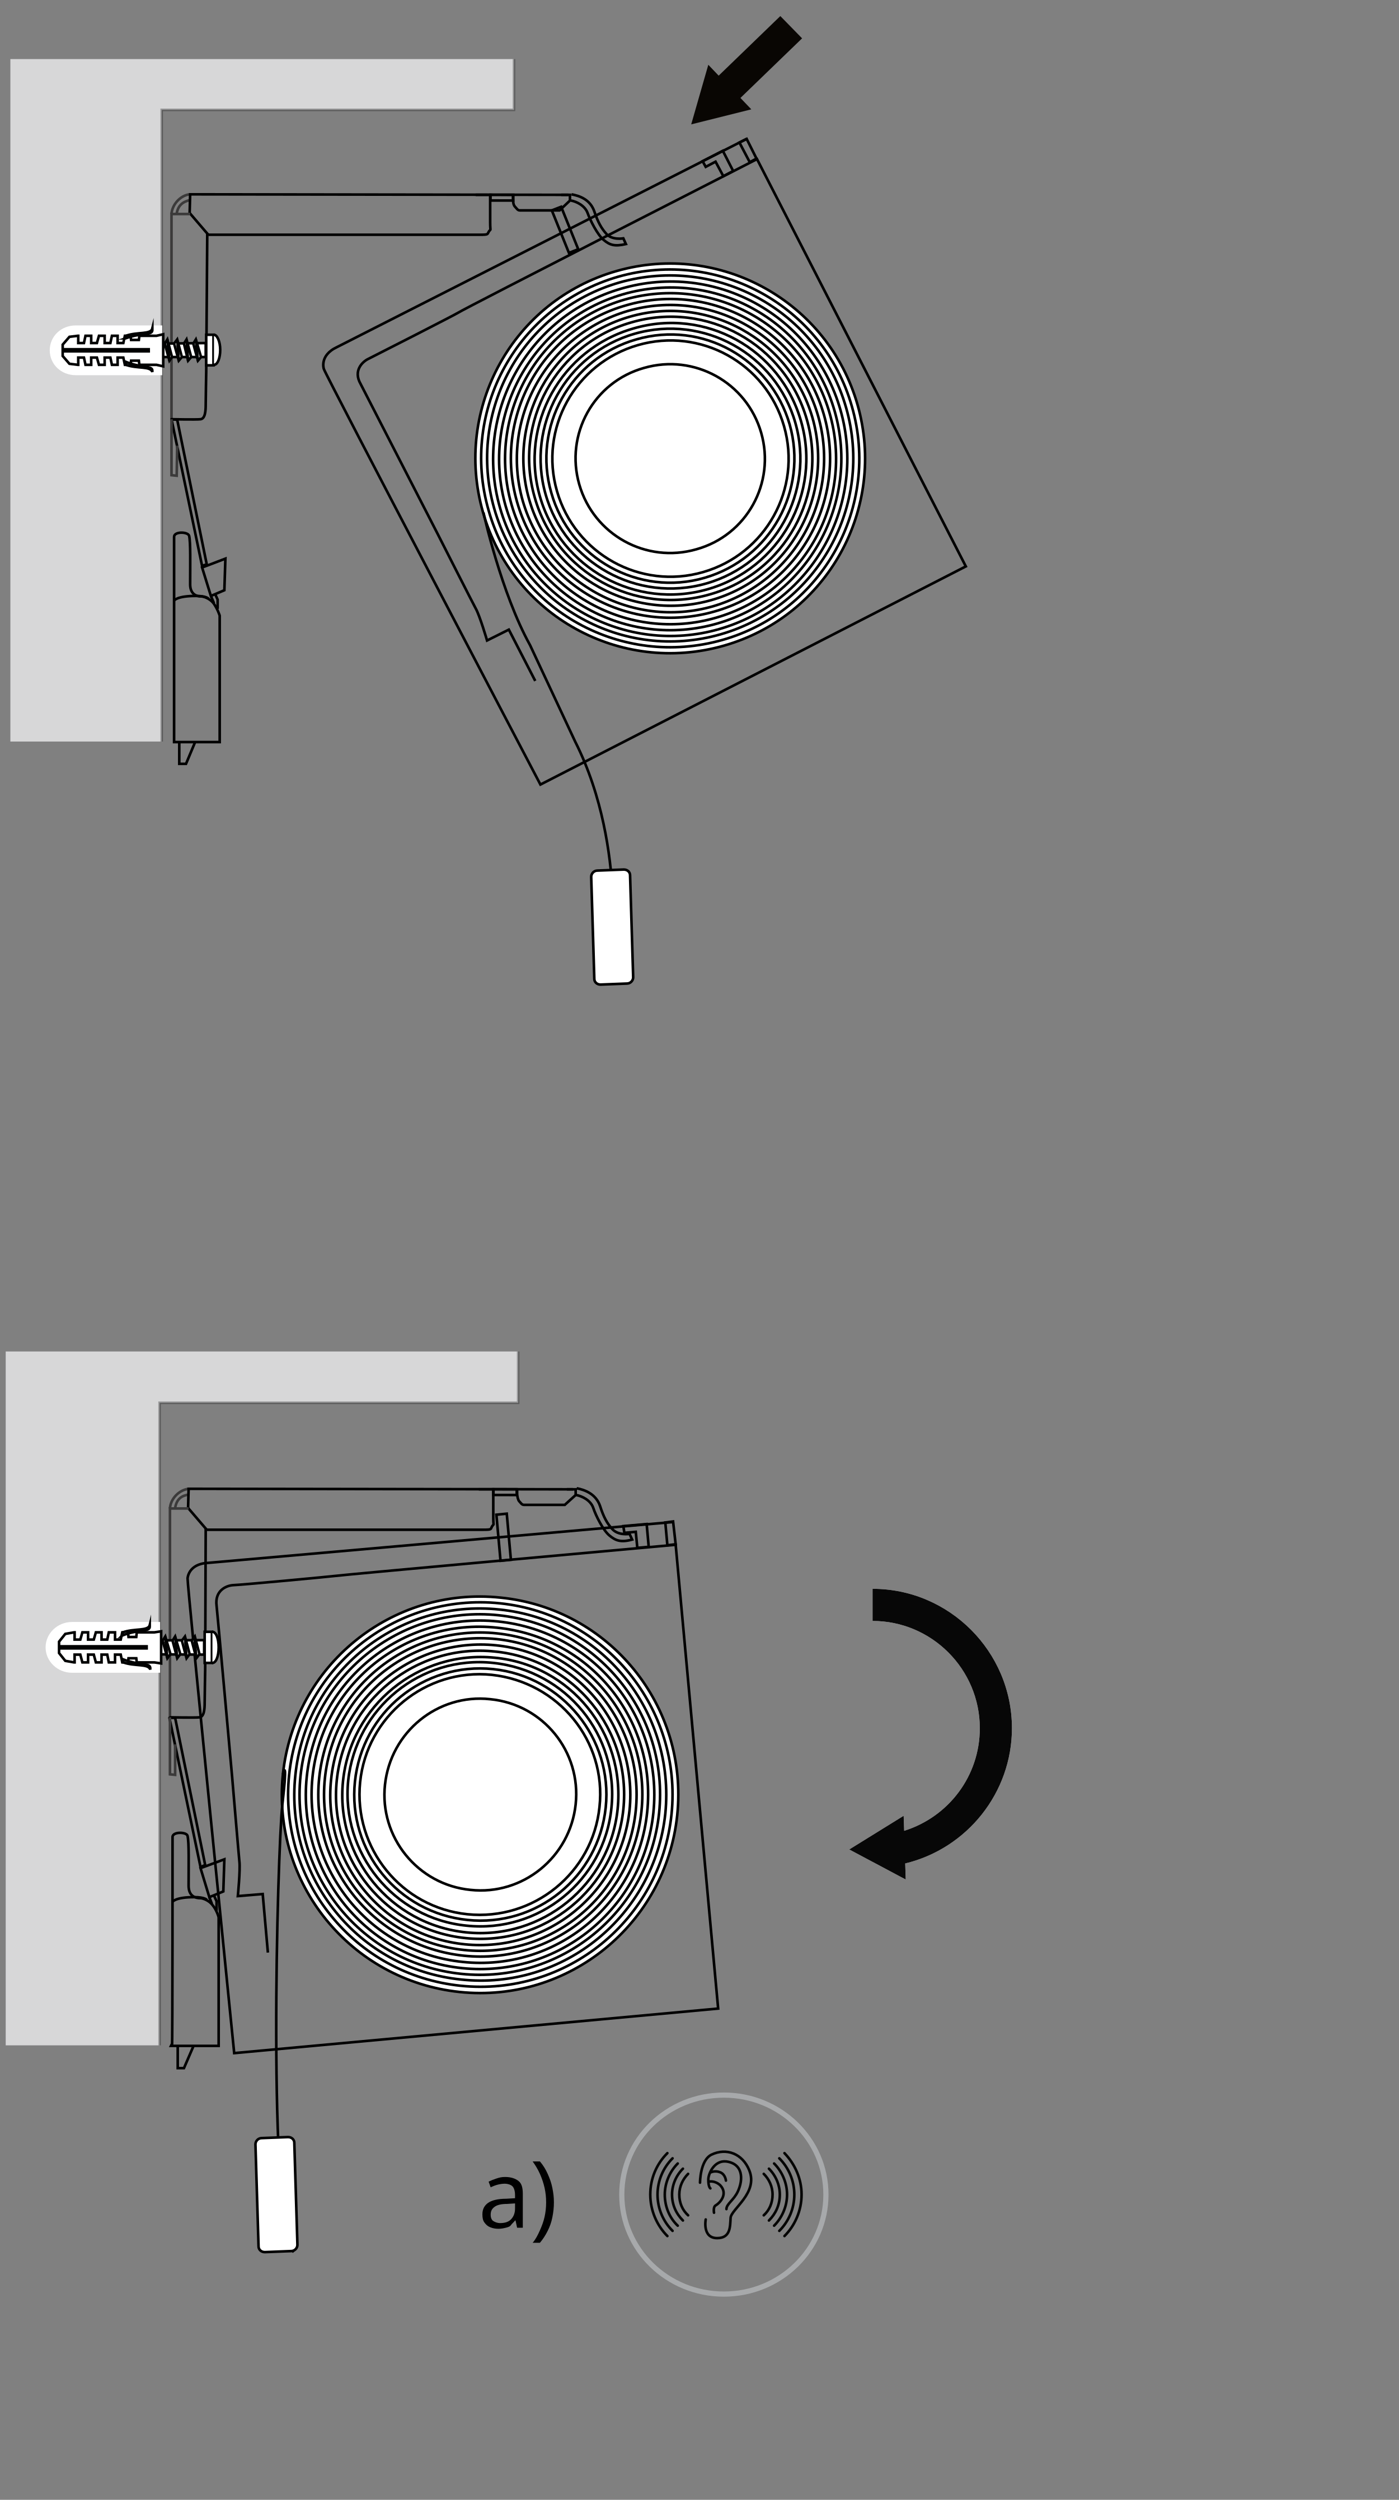 <?xml version="1.0" encoding="utf-8"?>
<!-- Generator: Adobe Illustrator 27.7.0, SVG Export Plug-In . SVG Version: 6.00 Build 0)  -->
<svg version="1.1" id="Ebene_1" xmlns="http://www.w3.org/2000/svg" xmlns:xlink="http://www.w3.org/1999/xlink" x="0px" y="0px"
	 width="270px" height="482.4px" viewBox="0 0 270 482.4" style="enable-background:new 0 0 270 482.4;" xml:space="preserve">
<rect x="0" y="0" width="270" height="482.4" fill="#808080" stroke="none"/>
<style type="text/css">
	.st0{fill:none;stroke:#181717;stroke-width:0.5;stroke-linecap:round;stroke-linejoin:round;stroke-miterlimit:10;}
	.st1{fill:none;stroke:#181717;stroke-width:0.5;stroke-linecap:round;stroke-linejoin:round;}
	.st2{fill:#090603;}
	.st3{fill:#FFFFFF;}
	.st4{fill:#070707;}
	.st5{opacity:0.8;}
	.st6{fill:#ECECED;}
	.st7{opacity:0.3;}
	.st8{fill:none;stroke:#060707;stroke-width:0.5;stroke-miterlimit:10;}
	.st9{fill:none;stroke:#3B3A3A;stroke-width:0.5;stroke-miterlimit:10;}
	.st10{fill:none;stroke:#000000;stroke-width:0.5;stroke-miterlimit:10;}
	.st11{fill:none;stroke:#000000;stroke-width:0.5;stroke-linecap:round;stroke-linejoin:round;stroke-miterlimit:10;}
	.st12{fill:none;stroke:#010202;stroke-width:0.5;}
	.st13{fill:none;}
	.st14{fill:none;stroke:#010202;stroke-width:0.5;stroke-linecap:round;stroke-linejoin:round;}
	.st15{fill:none;stroke:#010202;stroke-width:0.5;stroke-miterlimit:10;}
	.st16{fill:#FFFFFF;stroke:#000000;stroke-width:0.5;stroke-miterlimit:10;}
	.st17{fill:none;stroke:#050504;stroke-width:0.5;stroke-linecap:round;stroke-linejoin:round;stroke-miterlimit:10;}
	.st18{fill:none;stroke:#A7A9AB;}
</style>
<path class="st0" d="M620.5,44.7"/>
<g>
	<g>
		<path class="st1" d="M1079.4-83.1c1.3-0.3,2.5-0.5,2.7,0.1c0.1,0.7,0.1,0.7-1.3,0.9s-1.9,0.4-1.9,0.4"/>
		<path class="st1" d="M1095.4-72.1"/>
		<path class="st1" d="M1098.8-69.4"/>
		<path class="st1" d="M1170.7-17.8"/>
		<path class="st1" d="M1173.3,5.3"/>
		<path class="st1" d="M1111.7-59.9"/>
		<path class="st1" d="M1114.5-58.1"/>
		<path class="st1" d="M1114.4-54.7"/>
		<path class="st1" d="M1136.3-41.4"/>
		<path class="st1" d="M1139.3-38.6"/>
		<path class="st1" d="M1157-26.1"/>
		<path class="st1" d="M1159.8-23.2"/>
	</g>
</g>
<path class="st1" d="M988,198.3c1.3-0.3,2.5-0.5,2.7,0.1c0.1,0.7,0.1,0.7-1.3,0.9s-2,0.4-2,0.4"/>
<path class="st1" d="M1004,209.3"/>
<path class="st1" d="M1007.4,212"/>
<path class="st1" d="M1079.3,263.6"/>
<path class="st1" d="M1082.5,285.6"/>
<path class="st1" d="M1020.3,221.5"/>
<path class="st1" d="M1023.1,223.3"/>
<path class="st1" d="M1023,226.7"/>
<path class="st1" d="M1045,240"/>
<path class="st1" d="M1047.9,242.8"/>
<path class="st1" d="M1061.9,252.6"/>
<path class="st1" d="M1064.7,255.5"/>
<g>
	<polygon class="st2" points="150.6,3.1 138.7,14.6 136.7,12.5 133.4,24 145,21.1 142.9,18.9 154.8,7.4 	"/>
</g>
<g>
	<g>
		<path class="st3" d="M189.1,333.5c0-11.4-9.3-20.7-20.7-20.7v-6.2c14.8,0,26.9,12.1,26.9,26.9c0,12.4-8.6,23.2-20.6,26.1l0.1,3.1
			l-10.9-5.8l10.5-6.5l0.1,2.9C183.1,350.6,189.1,342.7,189.1,333.5"/>
	</g>
	<g>
		<path class="st4" d="M168.4,312.8v-6.2c14.8,0,26.9,12.1,26.9,26.9c0,12.4-8.6,23.2-20.6,26.1l0.1,3.1l-10.9-5.8l10.5-6.5l0.1,2.9
			c8.6-2.7,14.6-10.6,14.6-19.8C189.1,322.1,179.8,312.8,168.4,312.8z"/>
	</g>
</g>
<g>
	<g>
		<g class="st5">
			<g>
				<polygon class="st6" points="2,11.4 2,11.6 2,11.6 2,143.1 31.2,143.1 31.2,21.2 99.2,21.2 99.2,11.4 				"/>
			</g>
		</g>
		<g class="st7">
			<g>
				<polyline class="st8" points="31.2,143.1 31.2,21.2 99.2,21.2 99.2,11.4 				"/>
			</g>
		</g>
		<path class="st9" d="M34.1,41.2c0.3-1.7,1.3-2.3,2.6-2.6"/>
	</g>
	<polygon class="st10" points="40.1,109.1 43.5,107.8 43.3,113.9 40.7,115 39,109.5 	"/>
	<line class="st10" x1="36.6" y1="41.1" x2="40.2" y2="45.3"/>
	<g>
		<path class="st9" d="M33.1,41.3c0.1-1.8,1.7-3.6,3.5-3.8"/>
	</g>
	<polyline class="st10" points="36.6,41.1 36.7,37.5 109.7,37.6 	"/>
	<polyline class="st9" points="36.7,41.3 33.1,41.3 33.1,80.9 	"/>
	<g>
		<path class="st10" d="M33.1,80.9c0,0,4.7,0.1,5.6,0s1-1.6,1-2.8c0-1,0.1-6.3,0.1-6.3L40,45.1"/>
	</g>
	<polygon class="st11" points="33.1,80.9 39,109.2 39.9,108.9 34.2,81 	"/>
	<polyline class="st9" points="33.1,80.9 33.1,91.7 34.1,91.8 34.2,86 	"/>
	<polyline class="st10" points="42,117.5 42,115.7 41.5,114.6 	"/>
	<line class="st10" x1="40.7" y1="115" x2="41.3" y2="116.4"/>
	<g>
		<path class="st10" d="M40.2,45.3h52.4c1.8,0,1.4-0.1,1.8-0.7c0.4-0.5,0.2,0.2,0.2-1.8v-5.2h-2.8"/>
		<path class="st10" d="M110.2,38.7c1.1,0.2,2.7,1,3.2,2.4s1.9,4.2,3.1,5.2s2.1,1.3,4.3,0.8l-0.5-1.1c0,0-2.2,0.4-3.3-0.9
			c-0.9-1-1.6-2.2-2.3-4.3c-0.8-2.3-2.8-3-4.4-3.3"/>
	</g>
	
		<rect x="96.3" y="36" transform="matrix(1.344328e-03 -1 1 1.344328e-03 58.532 134.944)" class="st10" width="1.1" height="4.4"/>
	<g>
		<path class="st10" d="M99,37.6v0.7c0,0.7,0.1,1.3,0.4,1.6s0.5,0.7,0.9,0.7h7.7l2-1.9v-1.1h-1.7"/>
	</g>
	<polygon class="st10" points="111.6,48.1 109.8,48.8 106.5,40.6 108.3,39.9 	"/>
	<g>
		<path class="st3" d="M165.5,78.1c5.7,20-5.8,40.8-25.8,46.5s-40.8-5.8-46.5-25.8S99,58,119,52.3S159.8,58.2,165.5,78.1"/>
		<path class="st10" d="M165.5,78.1c5.7,20-5.8,40.8-25.8,46.5s-40.8-5.8-46.5-25.8S99,58,119,52.3S159.8,58.2,165.5,78.1z"/>
		<path class="st3" d="M164.4,78.4c5.6,19.3-5.6,39.6-25,45.1s-39.6-5.6-45.1-25c-5.6-19.4,5.6-39.5,25-45.1
			C138.7,47.9,158.9,59.1,164.4,78.4"/>
		<path class="st10" d="M164.4,78.4c5.6,19.3-5.6,39.6-25,45.1s-39.6-5.6-45.1-25c-5.6-19.4,5.6-39.5,25-45.1
			C138.7,47.9,158.9,59.1,164.4,78.4z"/>
		<path class="st3" d="M163.3,78.7c5.4,18.8-5.5,38.3-24.2,43.7c-18.8,5.4-38.3-5.5-43.7-24.2c-5.4-18.8,5.4-38.3,24.2-43.7
			C138.4,49.2,158,60,163.3,78.7"/>
		<path class="st10" d="M163.3,78.7c5.4,18.8-5.5,38.3-24.2,43.7c-18.8,5.4-38.3-5.5-43.7-24.2c-5.4-18.8,5.4-38.3,24.2-43.7
			C138.4,49.2,158,60,163.3,78.7z"/>
		<path class="st3" d="M162.2,79.1c5.2,18.1-5.3,37.1-23.4,42.3s-37.1-5.3-42.3-23.4c-5.2-18.1,5.3-37.1,23.4-42.3
			C138.1,50.4,157,60.9,162.2,79.1"/>
		<path class="st10" d="M162.2,79.1c5.2,18.1-5.3,37.1-23.4,42.3s-37.1-5.3-42.3-23.4c-5.2-18.1,5.3-37.1,23.4-42.3
			C138.1,50.4,157,60.9,162.2,79.1z"/>
		<path class="st3" d="M161.1,79.4c5,17.5-5.1,35.8-22.6,40.9c-17.5,5.1-35.8-5.1-40.9-22.6c-5-17.5,5.1-35.8,22.6-40.9
			C137.8,51.7,156.1,61.8,161.1,79.4"/>
		<path class="st10" d="M161.1,79.4c5,17.5-5.1,35.8-22.6,40.9c-17.5,5.1-35.8-5.1-40.9-22.6c-5-17.5,5.1-35.8,22.6-40.9
			C137.8,51.7,156.1,61.8,161.1,79.4z"/>
		<path class="st3" d="M160.1,79.7c4.9,16.9-4.9,34.6-21.9,39.5c-16.9,4.9-34.6-4.9-39.5-21.9c-4.8-16.9,4.9-34.6,21.9-39.5
			C137.5,53,155.2,62.7,160.1,79.7"/>
		<path class="st10" d="M160.1,79.7c4.9,16.9-4.9,34.6-21.9,39.5c-16.9,4.9-34.6-4.9-39.5-21.9c-4.8-16.9,4.9-34.6,21.9-39.5
			C137.5,53,155.2,62.7,160.1,79.7z"/>
		<path class="st3" d="M159,80c4.7,16.3-4.8,33.4-21.1,38c-16.3,4.7-33.4-4.7-38.1-21.1c-4.7-16.3,4.8-33.4,21.1-38
			C137.2,54.2,154.3,63.7,159,80"/>
		<path class="st10" d="M159,80c4.7,16.3-4.8,33.4-21.1,38c-16.3,4.7-33.4-4.7-38.1-21.1c-4.7-16.3,4.8-33.4,21.1-38
			C137.2,54.2,154.3,63.7,159,80z"/>
		<path class="st3" d="M157.9,80.3c4.5,15.7-4.6,32.1-20.3,36.7c-15.7,4.5-32.1-4.6-36.7-20.3C96.4,81,105.5,64.6,121.2,60
			C136.9,55.5,153.4,64.6,157.9,80.3"/>
		<path class="st10" d="M157.9,80.3c4.5,15.7-4.6,32.1-20.3,36.7c-15.7,4.5-32.1-4.6-36.7-20.3C96.4,81,105.5,64.6,121.2,60
			C136.9,55.5,153.4,64.6,157.9,80.3z"/>
		<path class="st3" d="M156.8,80.6c4.3,15.1-4.4,30.9-19.5,35.2s-30.9-4.4-35.2-19.5c-4.3-15.1,4.4-30.9,19.5-35.2
			C136.6,56.8,152.4,65.5,156.8,80.6"/>
		<path class="st10" d="M156.8,80.6c4.3,15.1-4.4,30.9-19.5,35.2s-30.9-4.4-35.2-19.5c-4.3-15.1,4.4-30.9,19.5-35.2
			C136.6,56.8,152.4,65.5,156.8,80.6z"/>
		<path class="st3" d="M155.7,80.9c4.2,14.5-4.2,29.7-18.7,33.8c-14.5,4.2-29.7-4.2-33.8-18.7c-4.2-14.5,4.2-29.7,18.7-33.8
			C136.4,58,151.5,66.4,155.7,80.9"/>
		<path class="st10" d="M155.7,80.9c4.2,14.5-4.2,29.7-18.7,33.8c-14.5,4.2-29.7-4.2-33.8-18.7c-4.2-14.5,4.2-29.7,18.7-33.8
			C136.4,58,151.5,66.4,155.7,80.9z"/>
		<path class="st3" d="M154.6,81.3c4,13.9-4.1,28.4-18,32.4s-28.4-4-32.4-17.9s4.1-28.4,18-32.4C136.1,59.3,150.6,67.3,154.6,81.3"
			/>
		<path class="st10" d="M154.6,81.3c4,13.9-4.1,28.4-18,32.4s-28.4-4-32.4-17.9s4.1-28.4,18-32.4C136.1,59.3,150.6,67.3,154.6,81.3z
			"/>
		<path class="st3" d="M153.5,81.6c3.8,13.3-3.9,27.2-17.2,31c-13.3,3.8-27.2-3.9-31-17.2s3.9-27.2,17.2-31
			C135.8,60.6,149.7,68.3,153.5,81.6"/>
		<path class="st10" d="M153.5,81.6c3.8,13.3-3.9,27.2-17.2,31c-13.3,3.8-27.2-3.9-31-17.2s3.9-27.2,17.2-31
			C135.8,60.6,149.7,68.3,153.5,81.6z"/>
		<path class="st3" d="M152.4,81.9c3.6,12.7-3.7,25.9-16.4,29.6s-26-3.7-29.6-16.4c-3.7-12.7,3.7-26,16.4-29.6
			C135.5,61.8,148.7,69.2,152.4,81.9"/>
		<path class="st10" d="M152.4,81.9c3.6,12.7-3.7,25.9-16.4,29.6s-26-3.7-29.6-16.4c-3.7-12.7,3.7-26,16.4-29.6
			C135.5,61.8,148.7,69.2,152.4,81.9z"/>
		<path class="st3" d="M151.3,82.2c3.5,12.1-3.5,24.7-15.6,28.2s-24.7-3.5-28.2-15.6s3.5-24.7,15.6-28.2
			C135.2,63.1,147.8,70.1,151.3,82.2"/>
		<path class="st10" d="M151.3,82.2c3.5,12.1-3.5,24.7-15.6,28.2s-24.7-3.5-28.2-15.6s3.5-24.7,15.6-28.2
			C135.2,63.1,147.8,70.1,151.3,82.2z"/>
		<path class="st3" d="M146.9,83.5c2.8,9.7-2.8,19.8-12.5,22.5c-9.7,2.8-19.8-2.8-22.6-12.5c-2.8-9.7,2.8-19.8,12.5-22.5
			C134,68.2,144.1,73.8,146.9,83.5"/>
		<path class="st10" d="M146.9,83.5c2.8,9.7-2.8,19.8-12.5,22.5c-9.7,2.8-19.8-2.8-22.6-12.5c-2.8-9.7,2.8-19.8,12.5-22.5
			C134,68.2,144.1,73.8,146.9,83.5z"/>
		<polygon class="st10" points="141.5,33 139.6,34 138.1,31.2 136.2,32.2 135.6,31.1 139.5,29.1 		"/>
		<polygon class="st10" points="146,30.6 144.7,31.3 142.7,27.5 144.1,26.8 		"/>
		<path class="st10" d="M144.1,26.8L65,67c-3.4,1.6-2.5,4.2-2.5,4.2c0.2,0.9,41.8,80.2,41.8,80.2l82.1-42.1l-40.3-78.6
			c0,0-56.6,28.9-57.6,29.6c-0.6,0.4-15.5,8-17.5,9c-1,0.5-2.9,2.2-1.4,4.8c0.3,0.6,14.9,29,14.9,29s6.9,13.6,7.3,14.3
			c0.8,1.4,2.2,6.2,2.2,6.2l4.2-2.1l5.1,9.9"/>
		<rect x="39.8" y="64.6" class="st3" width="1.4" height="5.9"/>
		<rect x="39.8" y="64.6" class="st12" width="1.4" height="5.9"/>
		<path class="st3" d="M39.7,68.9v-2.7c-16.4,0.2-16.4,0.2-18.6,0.2c-2.4,0-3.1,1.3-3.1,1.3s0.8,1.2,3.1,1.2S39.7,68.9,39.7,68.9"/>
		<path class="st12" d="M39.7,68.9v-2.7c-16.4,0.2-16.4,0.2-18.6,0.2c-2.4,0-3.1,1.3-3.1,1.3s0.8,1.2,3.1,1.2S39.7,68.9,39.7,68.9z"
			/>
		<polygon class="st3" points="29.6,68.9 28.7,65.5 28.1,66.3 29,69.6 		"/>
		<polygon class="st3" points="29.6,68.9 28.7,65.5 28.1,66.3 29,69.6 		"/>
		<polygon class="st12" points="29.6,68.9 28.7,65.5 28.1,66.3 29,69.6 		"/>
		<line class="st13" x1="29" y1="69.7" x2="28.7" y2="65.5"/>
		<line class="st12" x1="29" y1="69.7" x2="28.7" y2="65.5"/>
		<polygon class="st3" points="25.9,68.9 25,65.5 24.4,66.3 25.3,69.6 		"/>
		<polygon class="st3" points="25.9,68.9 25,65.5 24.4,66.3 25.3,69.6 		"/>
		<polygon class="st12" points="25.9,68.9 25,65.5 24.4,66.3 25.3,69.6 		"/>
		<line class="st13" x1="25.3" y1="69.7" x2="25" y2="65.5"/>
		<line class="st12" x1="25.3" y1="69.7" x2="25" y2="65.5"/>
		<polygon class="st3" points="27.7,68.9 26.8,65.5 26.3,66.3 27.2,69.6 		"/>
		<polygon class="st3" points="27.7,68.9 26.8,65.5 26.3,66.3 27.2,69.6 		"/>
		<polygon class="st12" points="27.7,68.9 26.8,65.5 26.3,66.3 27.2,69.6 		"/>
		<line class="st13" x1="27.2" y1="69.7" x2="26.8" y2="65.5"/>
		<line class="st12" x1="27.2" y1="69.7" x2="26.8" y2="65.5"/>
		<polygon class="st3" points="24,68.9 23.1,65.5 22.6,66.3 23.5,69.6 		"/>
		<polygon class="st3" points="24,68.9 23.1,65.5 22.6,66.3 23.5,69.6 		"/>
		<polygon class="st12" points="24,68.9 23.1,65.5 22.6,66.3 23.5,69.6 		"/>
		<line class="st13" x1="23.5" y1="69.7" x2="23.1" y2="65.5"/>
		<line class="st12" x1="23.5" y1="69.7" x2="23.1" y2="65.5"/>
		<polygon class="st3" points="22.2,68.8 21.4,65.8 20.9,66.6 21.7,69.5 		"/>
		<polygon class="st3" points="22.2,68.8 21.4,65.8 20.9,66.6 21.7,69.5 		"/>
		<polygon class="st12" points="22.2,68.8 21.4,65.8 20.9,66.6 21.7,69.5 		"/>
		<line class="st13" x1="21.7" y1="69.5" x2="21.4" y2="65.8"/>
		<line class="st12" x1="21.7" y1="69.5" x2="21.4" y2="65.8"/>
		<polygon class="st3" points="20.4,68.5 19.7,66.2 19.4,66.8 20,69.1 		"/>
		<polygon class="st3" points="20.4,68.5 19.7,66.2 19.4,66.8 20,69.1 		"/>
		<polygon class="st12" points="20.4,68.5 19.7,66.2 19.4,66.8 20,69.1 		"/>
		<line class="st13" x1="20" y1="69.1" x2="19.7" y2="66.2"/>
		<line class="st12" x1="20" y1="69.1" x2="19.7" y2="66.2"/>
		<polygon class="st3" points="31.4,68.9 30.5,65.5 30,66.3 30.8,69.6 		"/>
		<polygon class="st3" points="31.4,68.9 30.5,65.5 30,66.3 30.8,69.6 		"/>
		<polygon class="st12" points="31.4,68.9 30.5,65.5 30,66.3 30.8,69.6 		"/>
		<line class="st13" x1="30.8" y1="69.7" x2="30.5" y2="65.5"/>
		<line class="st12" x1="30.8" y1="69.7" x2="30.5" y2="65.5"/>
		<polygon class="st3" points="33.2,68.9 32.3,65.5 31.8,66.3 32.7,69.6 		"/>
		<polygon class="st12" points="33.2,68.9 32.3,65.5 31.8,66.3 32.7,69.6 		"/>
		<line class="st13" x1="32.7" y1="69.7" x2="32.3" y2="65.5"/>
		<line class="st12" x1="32.7" y1="69.7" x2="32.3" y2="65.5"/>
		<polygon class="st3" points="35.1,68.9 34.2,65.5 33.6,66.3 34.5,69.6 		"/>
		<polygon class="st12" points="35.1,68.9 34.2,65.5 33.6,66.3 34.5,69.6 		"/>
		<line class="st13" x1="34.5" y1="69.7" x2="34.2" y2="65.5"/>
		<line class="st12" x1="34.5" y1="69.7" x2="34.2" y2="65.5"/>
		<polygon class="st3" points="36.9,68.9 36,65.5 35.5,66.3 36.3,69.6 		"/>
		<polygon class="st12" points="36.9,68.9 36,65.5 35.5,66.3 36.3,69.6 		"/>
		<line class="st13" x1="36.3" y1="69.7" x2="36" y2="65.5"/>
		<line class="st12" x1="36.3" y1="69.7" x2="36" y2="65.5"/>
		<polygon class="st3" points="38.8,68.9 37.8,65.5 37.3,66.3 38.2,69.6 		"/>
		<polygon class="st12" points="38.8,68.9 37.8,65.5 37.3,66.3 38.2,69.6 		"/>
		<line class="st13" x1="38.2" y1="69.7" x2="37.8" y2="65.5"/>
		<line class="st12" x1="38.2" y1="69.7" x2="37.8" y2="65.5"/>
		<polygon class="st3" points="18.8,68.2 18.5,66.8 18.2,67.2 18.6,68.4 		"/>
		<polygon class="st3" points="18.8,68.2 18.5,66.8 18.2,67.2 18.6,68.4 		"/>
		<polygon class="st12" points="18.8,68.2 18.5,66.8 18.2,67.2 18.6,68.4 		"/>
		<line class="st13" x1="18.6" y1="68.5" x2="18.5" y2="66.8"/>
		<line class="st12" x1="18.6" y1="68.5" x2="18.5" y2="66.8"/>
		<path class="st3" d="M41.3,64.6c0.6,0,1.2,1.3,1.2,2.9s-0.5,2.9-1.2,2.9"/>
		<path class="st14" d="M41.3,64.6c0.6,0,1.2,1.3,1.2,2.9s-0.5,2.9-1.2,2.9"/>
		<path class="st3" d="M15.6,62.8c0,0-0.6,0-1,0c-2.8,0-5,2.1-5,4.8s2.2,4.8,5,4.8c0.3,0,1,0,1,0h15.7v-9.6L15.6,62.8L15.6,62.8z"/>
		<polygon class="st3" points="12.1,67.8 12.1,68.7 13.4,70.2 15,70.4 15.1,70.4 15.1,69 16.2,69 16.5,70.4 17.6,70.4 17.6,69 
			18.7,69 19.1,70.4 20.2,70.4 20.2,69 21.3,69 21.6,70.4 22.7,70.4 22.7,69 23.8,69 24.1,70.4 25.2,70.4 25.3,69.6 26.8,69.6 
			26.9,70.4 30.2,70.4 31.5,70.7 31.5,64.5 30.2,64.8 26.9,64.8 26.8,65.6 25.3,65.6 25.2,64.8 24.1,64.8 23.8,66.2 22.7,66.2 
			22.7,64.8 21.6,64.8 21.3,66.2 20.2,66.2 20.2,64.8 19.1,64.8 18.7,66.2 17.6,66.2 17.6,64.8 16.5,64.8 16.2,66.2 15.1,66.2 
			15.1,64.8 15,64.8 13.4,65 12.1,66.5 12.1,67.4 28.7,67.4 28.7,67.8 		"/>
		<polygon class="st12" points="12.1,67.8 12.1,68.7 13.4,70.2 15,70.4 15.1,70.4 15.1,69 16.2,69 16.5,70.4 17.6,70.4 17.6,69 
			18.7,69 19.1,70.4 20.2,70.4 20.2,69 21.3,69 21.6,70.4 22.7,70.4 22.7,69 23.8,69 24.1,70.4 25.2,70.4 25.3,69.6 26.8,69.6 
			26.9,70.4 30.2,70.4 31.5,70.7 31.5,64.5 30.2,64.8 26.9,64.8 26.8,65.6 25.3,65.6 25.2,64.8 24.1,64.8 23.8,66.2 22.7,66.2 
			22.7,64.8 21.6,64.8 21.3,66.2 20.2,66.2 20.2,64.8 19.1,64.8 18.7,66.2 17.6,66.2 17.6,64.8 16.5,64.8 16.2,66.2 15.1,66.2 
			15.1,64.8 15,64.8 13.4,65 12.1,66.5 12.1,67.4 28.7,67.4 28.7,67.8 		"/>
		<path class="st3" d="M24.3,64.8c2.2-0.8,4.8-0.2,5.1-1.4c0,0,0,0.1,0,0.2c0.1,1.2-1.9,0.5-5.2,1.7C24.3,65.3,24.3,64.8,24.3,64.8z
			"/>
		<path class="st15" d="M24.3,64.8c2.2-0.8,4.8-0.2,5.1-1.4c0,0,0,0.1,0,0.2c0.1,1.2-1.9,0.5-5.2,1.7C24.3,65.3,24.3,64.8,24.3,64.8
			z"/>
		<path class="st3" d="M24.3,70.4c2.2,0.8,4.8,0.2,5.1,1.4c0-0.1,0-0.1,0-0.2c0.1-1.1-1.9-0.5-5.2-1.8L24.3,70.4L24.3,70.4z"/>
		<path class="st12" d="M24.3,70.4c2.2,0.8,4.8,0.2,5.1,1.4c0-0.1,0-0.1,0-0.2c0.1-1.1-1.9-0.5-5.2-1.8L24.3,70.4L24.3,70.4z"/>
		<path class="st10" d="M33.6,103.6c0-1.1,2.7-1,2.9-0.2c0.3,1.2,0.2,5.4,0.2,9.4c0,0.7,0.2,2.3,2.2,2.3c0.4,0,1.6,0.4,2.3,1.3
			c0.8,1.1,1.2,2.4,1.2,2.4v24.4h-8.8C33.6,143.1,33.6,104.6,33.6,103.6z"/>
		<path class="st10" d="M33.6,115.9c0,0,0.5-0.9,4.2-0.9c2,0,2.4,0.5,2.4,0.5"/>
		<polyline class="st10" points="34.6,143.1 34.6,147.4 35.9,147.4 37.7,143.1 		"/>
	</g>
</g>
<g>
	<g>
		<g class="st5">
			<g>
				<polygon class="st6" points="1.1,260.8 1.1,260.9 1.1,260.9 1.1,394.7 30.8,394.7 30.8,270.7 100,270.7 100,260.8 				"/>
			</g>
		</g>
		<g class="st7">
			<g>
				<polyline class="st8" points="30.8,394.7 30.8,270.7 100,270.7 100,260.8 				"/>
			</g>
		</g>
		<path class="st9" d="M33.8,291c0.3-1.8,1.3-2.4,2.7-2.6"/>
	</g>
	<polygon class="st10" points="39.8,360.1 43.3,358.8 43.1,365 40.4,366.1 38.7,360.5 	"/>
	<line class="st10" x1="36.3" y1="291" x2="39.9" y2="295.2"/>
	<g>
		<path class="st9" d="M32.8,291.1c0.1-1.9,1.8-3.6,3.6-3.8"/>
	</g>
	<polyline class="st10" points="36.3,291 36.4,287.3 110.6,287.4 	"/>
	<polyline class="st9" points="36.4,291.1 32.8,291.1 32.8,331.4 	"/>
	<g>
		<path class="st10" d="M32.8,331.4c0,0,4.8,0.1,5.7,0s1-1.6,1-2.8c0-1,0.1-6.4,0.1-6.4l0.1-27.2"/>
	</g>
	<polygon class="st11" points="32.7,331.5 38.7,360.3 39.6,359.9 33.8,331.5 	"/>
	<polyline class="st9" points="32.8,331.4 32.8,342.4 33.8,342.5 33.8,336.6 	"/>
	<polyline class="st10" points="41.8,368.7 41.8,366.9 41.3,365.8 	"/>
	<line class="st10" x1="40.4" y1="366.1" x2="40.9" y2="367.4"/>
	<g>
		<path class="st10" d="M39.9,295.2h53.3c1.9,0,1.4-0.1,1.8-0.7s0.2,0.2,0.2-1.8v-5.3h-2.8"/>
		<path class="st10" d="M111.2,288.5c1.1,0.2,2.8,1,3.3,2.5s1.9,4.3,3.1,5.3s2.2,1.4,4.4,0.8l-0.5-1.1c0,0-2.2,0.4-3.4-1
			c-0.9-1-1.6-2.2-2.3-4.4c-0.8-2.3-2.9-3.1-4.5-3.4"/>
	</g>
	
		<rect x="97" y="285.7" transform="matrix(1.186954e-03 -1 1 1.186954e-03 -190.584 385.152)" class="st10" width="1.1" height="4.5"/>
	<g>
		<path class="st10" d="M99.8,287.4v0.7c0,0.7,0.2,1.4,0.4,1.6c0.3,0.3,0.5,0.7,0.9,0.7h7.9l2.1-1.9v-1.1h-1.7"/>
		<path class="st3" d="M130.7,350.3c-2.2,21-21,36.3-42,34.1s-36.3-21-34.1-42s21-36.3,42-34.1C117.6,310.4,132.9,329.2,130.7,350.3
			"/>
		<path class="st10" d="M130.7,350.3c-2.2,21-21,36.3-42,34.1s-36.3-21-34.1-42s21-36.3,42-34.1
			C117.6,310.4,132.9,329.2,130.7,350.3z"/>
		<path class="st3" d="M129.6,350.1c-2.1,20.4-20.3,35.2-40.7,33.1s-35.2-20.3-33.1-40.7c2.1-20.4,20.3-35.2,40.7-33.1
			C116.8,311.5,131.7,329.8,129.6,350.1"/>
		<path class="st10" d="M129.6,350.1c-2.1,20.4-20.3,35.2-40.7,33.1s-35.2-20.3-33.1-40.7c2.1-20.4,20.3-35.2,40.7-33.1
			C116.8,311.5,131.7,329.8,129.6,350.1z"/>
		<path class="st3" d="M128.4,350c-2.1,19.7-19.7,34.1-39.4,32c-19.8-2-34.1-19.7-32-39.4c2-19.8,19.7-34.1,39.4-32
			C116.1,312.6,130.4,330.3,128.4,350"/>
		<path class="st10" d="M128.4,350c-2.1,19.7-19.7,34.1-39.4,32c-19.8-2-34.1-19.7-32-39.4c2-19.8,19.7-34.1,39.4-32
			C116.1,312.6,130.4,330.3,128.4,350z"/>
		<path class="st3" d="M127.2,349.9c-2,19.1-19.1,33-38.2,31s-33-19-31-38.2c2-19.1,19.1-33,38.2-31
			C115.3,313.7,129.2,330.8,127.2,349.9"/>
		<path class="st10" d="M127.2,349.9c-2,19.1-19.1,33-38.2,31s-33-19-31-38.2c2-19.1,19.1-33,38.2-31
			C115.3,313.7,129.2,330.8,127.2,349.9z"/>
		<path class="st3" d="M126.1,349.8c-1.9,18.5-18.4,31.9-36.9,30s-31.9-18.4-30-36.9s18.4-31.9,36.9-30S128,331.3,126.1,349.8"/>
		<path class="st10" d="M126.1,349.8c-1.9,18.5-18.4,31.9-36.9,30s-31.9-18.4-30-36.9s18.4-31.9,36.9-30S128,331.3,126.1,349.8z"/>
		<path class="st3" d="M124.9,349.7c-1.8,17.8-17.8,30.8-35.6,28.9c-17.8-1.8-30.8-17.8-29-35.6c1.8-17.8,17.8-30.8,35.6-28.9
			C113.8,315.9,126.8,331.8,124.9,349.7"/>
		<path class="st10" d="M124.9,349.7c-1.8,17.8-17.8,30.8-35.6,28.9c-17.8-1.8-30.8-17.8-29-35.6c1.8-17.8,17.8-30.8,35.6-28.9
			C113.8,315.9,126.8,331.8,124.9,349.7z"/>
		<path class="st3" d="M123.8,349.5c-1.8,17.2-17.2,29.7-34.3,27.9s-29.7-17.1-27.9-34.3c1.8-17.2,17.1-29.7,34.3-27.9
			C113.1,317,125.6,332.4,123.8,349.5"/>
		<path class="st10" d="M123.8,349.5c-1.8,17.2-17.2,29.7-34.3,27.9s-29.7-17.1-27.9-34.3c1.8-17.2,17.1-29.7,34.3-27.9
			C113.1,317,125.6,332.4,123.8,349.5z"/>
		<path class="st3" d="M122.7,349.4C121,366,106.2,378,89.6,376.3C73,374.6,61,359.8,62.7,343.2c1.7-16.6,16.5-28.6,33.1-26.9
			C112.3,318,124.4,332.9,122.7,349.4"/>
		<path class="st10" d="M122.7,349.4C121,366,106.2,378,89.6,376.3C73,374.6,61,359.8,62.7,343.2c1.7-16.6,16.5-28.6,33.1-26.9
			C112.3,318,124.4,332.9,122.7,349.4z"/>
		<path class="st3" d="M121.5,349.3c-1.7,15.9-15.9,27.5-31.8,25.9s-27.5-15.9-25.8-31.8c1.6-15.9,15.9-27.5,31.8-25.9
			S123.1,333.4,121.5,349.3"/>
		<path class="st10" d="M121.5,349.3c-1.7,15.9-15.9,27.5-31.8,25.9s-27.5-15.9-25.8-31.8c1.6-15.9,15.9-27.5,31.8-25.9
			S123.1,333.4,121.5,349.3z"/>
		<path class="st3" d="M120.3,349.2c-1.6,15.3-15.2,26.4-30.5,24.8S63.4,358.8,65,343.5s15.3-26.4,30.5-24.8
			C110.8,320.2,121.9,333.9,120.3,349.2"/>
		<path class="st10" d="M120.3,349.2c-1.6,15.3-15.2,26.4-30.5,24.8S63.4,358.8,65,343.5s15.3-26.4,30.5-24.8
			C110.8,320.2,121.9,333.9,120.3,349.2z"/>
		<path class="st3" d="M119.2,349.1c-1.5,14.6-14.6,25.3-29.2,23.8c-14.7-1.5-25.3-14.6-23.8-29.2s14.6-25.3,29.3-23.8
			C110.1,321.3,120.7,334.4,119.2,349.1"/>
		<path class="st10" d="M119.2,349.1c-1.5,14.6-14.6,25.3-29.2,23.8c-14.7-1.5-25.3-14.6-23.8-29.2s14.6-25.3,29.3-23.8
			C110.1,321.3,120.7,334.4,119.2,349.1z"/>
		<path class="st3" d="M118,348.9c-1.4,14-14,24.2-28,22.7c-14-1.4-24.2-14-22.8-28c1.5-14,14-24.2,28-22.7
			C109.3,322.4,119.5,334.9,118,348.9"/>
		<path class="st10" d="M118,348.9c-1.4,14-14,24.2-28,22.7c-14-1.4-24.2-14-22.8-28c1.5-14,14-24.2,28-22.7
			C109.3,322.4,119.5,334.9,118,348.9z"/>
		<path class="st3" d="M116.9,348.8c-1.4,13.4-13.3,23.1-26.7,21.7s-23.1-13.3-21.7-26.7c1.4-13.4,13.3-23.1,26.7-21.7
			C108.5,323.5,118.3,335.5,116.9,348.8"/>
		<path class="st10" d="M116.9,348.8c-1.4,13.4-13.3,23.1-26.7,21.7s-23.1-13.3-21.7-26.7c1.4-13.4,13.3-23.1,26.7-21.7
			C108.5,323.5,118.3,335.5,116.9,348.8z"/>
		<path class="st3" d="M115.7,348.7c-1.3,12.7-12.7,22-25.5,20.7c-12.7-1.3-22-12.7-20.7-25.5c1.3-12.7,12.7-22,25.4-20.7
			C107.8,324.6,117.1,336,115.7,348.7"/>
		<path class="st10" d="M115.7,348.7c-1.3,12.7-12.7,22-25.5,20.7c-12.7-1.3-22-12.7-20.7-25.5c1.3-12.7,12.7-22,25.4-20.7
			C107.8,324.6,117.1,336,115.7,348.7z"/>
		<path class="st3" d="M111.1,348.2c-1.1,10.2-10.2,17.6-20.3,16.5c-10.2-1-17.6-10.2-16.5-20.3c1.1-10.2,10.2-17.6,20.3-16.5
			C104.8,328.9,112.2,338,111.1,348.2"/>
		<path class="st10" d="M111.1,348.2c-1.1,10.2-10.2,17.6-20.3,16.5c-10.2-1-17.6-10.2-16.5-20.3c1.1-10.2,10.2-17.6,20.3-16.5
			C104.8,328.9,112.2,338,111.1,348.2z"/>
		<path class="st10" d="M54.3,405.8"/>
		<path class="st10" d="M54.6,342.4c0,0,1-3.9-0.1,5.8c-1,9.1-2.9,80.8,2.2,86.4"/>
		<polygon class="st10" points="98.6,301 96.6,301.2 95.8,292.3 97.8,292.1 		"/>
		<polygon class="st10" points="125.2,298.5 123,298.7 122.7,295.6 120.5,295.8 120.3,294.5 124.8,294.1 		"/>
		<polygon class="st10" points="130.4,298 128.8,298.2 128.4,293.8 129.9,293.6 		"/>
		<path class="st10" d="M130,293.7l-89.9,7.9c-3.8,0.2-3.9,3-3.9,3c-0.1,1,9,91.6,9,91.6l93.4-8.6l-8.2-89.5c0,0-64.3,5.8-65.6,6
			c-0.7,0.1-17.6,1.7-19.9,1.8c-1.2,0.1-3.5,1-3.1,4c0.1,0.7,3,33,3,33s1.3,15.4,1.4,16.3c0.2,1.6-0.3,6.7-0.3,6.7l4.8-0.4l1,11.3"
			/>
		<rect x="39.5" y="314.9" class="st3" width="1.4" height="6"/>
		<rect x="39.5" y="314.9" class="st12" width="1.4" height="6"/>
		<path class="st3" d="M39.4,319.3v-2.8c-16.7,0.1-16.7,0.1-19,0.1c-2.4,0-3.1,1.3-3.1,1.3s0.8,1.3,3.1,1.3
			C22.7,319.2,39.4,319.3,39.4,319.3"/>
		<path class="st12" d="M39.4,319.3v-2.8c-16.7,0.1-16.7,0.1-19,0.1c-2.4,0-3.1,1.3-3.1,1.3s0.8,1.3,3.1,1.3
			C22.7,319.2,39.4,319.3,39.4,319.3z"/>
		<polygon class="st3" points="29.1,319.2 28.2,315.8 27.7,316.6 28.5,320 		"/>
		<polygon class="st3" points="29.1,319.2 28.2,315.8 27.7,316.6 28.5,320 		"/>
		<polygon class="st12" points="29.1,319.2 28.2,315.8 27.7,316.6 28.5,320 		"/>
		<line class="st13" x1="28.5" y1="320" x2="28.2" y2="315.8"/>
		<line class="st12" x1="28.5" y1="320" x2="28.2" y2="315.8"/>
		<polygon class="st3" points="25.4,319.2 24.5,315.8 23.9,316.6 24.8,320 		"/>
		<polygon class="st3" points="25.4,319.2 24.5,315.8 23.9,316.6 24.8,320 		"/>
		<polygon class="st12" points="25.4,319.2 24.5,315.8 23.9,316.6 24.8,320 		"/>
		<line class="st13" x1="24.8" y1="320" x2="24.5" y2="315.8"/>
		<line class="st12" x1="24.8" y1="320" x2="24.5" y2="315.8"/>
		<polygon class="st3" points="27.3,319.2 26.3,315.8 25.8,316.6 26.7,320 		"/>
		<polygon class="st3" points="27.3,319.2 26.3,315.8 25.8,316.6 26.7,320 		"/>
		<polygon class="st12" points="27.3,319.2 26.3,315.8 25.8,316.6 26.7,320 		"/>
		<line class="st13" x1="26.7" y1="320" x2="26.3" y2="315.8"/>
		<line class="st12" x1="26.7" y1="320" x2="26.3" y2="315.8"/>
		<polygon class="st3" points="23.5,319.2 22.6,315.8 22,316.6 22.9,320 		"/>
		<polygon class="st3" points="23.5,319.2 22.6,315.8 22,316.6 22.9,320 		"/>
		<polygon class="st12" points="23.5,319.2 22.6,315.8 22,316.6 22.9,320 		"/>
		<line class="st13" x1="22.9" y1="320" x2="22.6" y2="315.8"/>
		<line class="st12" x1="22.9" y1="320" x2="22.6" y2="315.8"/>
		<polygon class="st3" points="21.6,319.1 20.8,316.1 20.3,316.9 21.1,319.8 		"/>
		<polygon class="st3" points="21.6,319.1 20.8,316.1 20.3,316.9 21.1,319.8 		"/>
		<polygon class="st12" points="21.6,319.1 20.8,316.1 20.3,316.9 21.1,319.8 		"/>
		<line class="st13" x1="21.1" y1="319.8" x2="20.8" y2="316.1"/>
		<line class="st12" x1="21.1" y1="319.8" x2="20.8" y2="316.1"/>
		<polygon class="st3" points="19.8,318.9 19.1,316.5 18.8,317.1 19.4,319.4 		"/>
		<polygon class="st3" points="19.8,318.9 19.1,316.5 18.8,317.1 19.4,319.4 		"/>
		<polygon class="st12" points="19.8,318.9 19.1,316.5 18.8,317.1 19.4,319.4 		"/>
		<line class="st13" x1="19.4" y1="319.4" x2="19.1" y2="316.5"/>
		<line class="st12" x1="19.4" y1="319.4" x2="19.1" y2="316.5"/>
		<polygon class="st3" points="31,319.2 30.1,315.8 29.5,316.6 30.4,320 		"/>
		<polygon class="st3" points="31,319.2 30.1,315.8 29.5,316.6 30.4,320 		"/>
		<polygon class="st12" points="31,319.2 30.1,315.8 29.5,316.6 30.4,320 		"/>
		<line class="st13" x1="30.4" y1="320" x2="30.1" y2="315.8"/>
		<line class="st12" x1="30.4" y1="320" x2="30.1" y2="315.8"/>
		<polygon class="st3" points="32.9,319.2 31.9,315.8 31.4,316.6 32.3,320 		"/>
		<polygon class="st12" points="32.9,319.2 31.9,315.8 31.4,316.6 32.3,320 		"/>
		<line class="st13" x1="32.3" y1="320" x2="31.9" y2="315.8"/>
		<line class="st12" x1="32.3" y1="320" x2="31.9" y2="315.8"/>
		<polygon class="st3" points="34.8,319.2 33.8,315.8 33.3,316.6 34.2,320 		"/>
		<polygon class="st12" points="34.8,319.2 33.8,315.8 33.3,316.6 34.2,320 		"/>
		<line class="st13" x1="34.2" y1="320" x2="33.8" y2="315.8"/>
		<line class="st12" x1="34.2" y1="320" x2="33.8" y2="315.8"/>
		<polygon class="st3" points="36.6,319.2 35.7,315.8 35.1,316.6 36,320 		"/>
		<polygon class="st12" points="36.6,319.2 35.7,315.8 35.1,316.6 36,320 		"/>
		<line class="st13" x1="36" y1="320" x2="35.7" y2="315.8"/>
		<line class="st12" x1="36" y1="320" x2="35.7" y2="315.8"/>
		<polygon class="st3" points="38.5,319.2 37.6,315.8 37,316.6 37.9,320 		"/>
		<polygon class="st12" points="38.5,319.2 37.6,315.8 37,316.6 37.9,320 		"/>
		<line class="st13" x1="37.9" y1="320" x2="37.5" y2="315.8"/>
		<line class="st12" x1="37.9" y1="320" x2="37.5" y2="315.8"/>
		<polygon class="st3" points="18.2,318.5 17.8,317.1 17.6,317.5 17.9,318.8 		"/>
		<polygon class="st3" points="18.2,318.5 17.8,317.1 17.6,317.5 17.9,318.8 		"/>
		<polygon class="st12" points="18.2,318.5 17.8,317.1 17.6,317.5 17.9,318.8 		"/>
		<line class="st13" x1="17.9" y1="318.8" x2="17.8" y2="317.1"/>
		<line class="st12" x1="17.9" y1="318.8" x2="17.8" y2="317.1"/>
		<path class="st3" d="M41,314.9c0.7,0,1.2,1.3,1.2,3s-0.5,3-1.2,3"/>
		<path class="st14" d="M41,314.9c0.7,0,1.2,1.3,1.2,3s-0.5,3-1.2,3"/>
		<path class="st3" d="M14.9,313c0,0-0.7,0-1,0c-2.8,0-5.1,2.2-5.1,4.9c0,2.7,2.3,4.9,5.1,4.9c0.3,0,1,0,1,0h16V313H14.9L14.9,313z"
			/>
		<polygon class="st3" points="11.4,318.1 11.4,319 12.6,320.5 14.3,320.8 14.4,320.8 14.4,319.3 15.5,319.3 15.9,320.8 17,320.8 
			17,319.3 18.1,319.3 18.5,320.8 19.6,320.8 19.6,319.3 20.7,319.3 21,320.8 22.2,320.8 22.2,319.3 23.3,319.3 23.6,320.8 
			24.7,320.8 24.8,320 26.3,320 26.4,320.8 29.8,320.8 31.1,321 31.1,314.8 29.8,315 26.4,315 26.3,315.9 24.8,315.9 24.7,315 
			23.6,315 23.3,316.4 22.2,316.4 22.2,315 21,315 20.7,316.4 19.6,316.4 19.6,315 18.5,315 18.1,316.4 17,316.4 17,315 15.9,315 
			15.5,316.4 14.4,316.4 14.4,315 14.3,315 12.6,315.3 11.4,316.8 11.4,317.7 28.3,317.7 28.3,318.1 		"/>
		<polygon class="st12" points="11.4,318.1 11.4,319 12.6,320.5 14.3,320.8 14.4,320.8 14.4,319.3 15.5,319.3 15.9,320.8 17,320.8 
			17,319.3 18.1,319.3 18.5,320.8 19.6,320.8 19.6,319.3 20.7,319.3 21,320.8 22.2,320.8 22.2,319.3 23.3,319.3 23.6,320.8 
			24.7,320.8 24.8,320 26.3,320 26.4,320.8 29.8,320.8 31.1,321 31.1,314.8 29.8,315 26.4,315 26.3,315.9 24.8,315.9 24.7,315 
			23.6,315 23.3,316.4 22.2,316.4 22.2,315 21,315 20.7,316.4 19.6,316.4 19.6,315 18.5,315 18.1,316.4 17,316.4 17,315 15.9,315 
			15.5,316.4 14.4,316.4 14.4,315 14.3,315 12.6,315.3 11.4,316.8 11.4,317.7 28.3,317.7 28.3,318.1 		"/>
		<path class="st3" d="M23.7,315c2.2-0.8,4.9-0.2,5.2-1.4c0,0,0,0.1,0,0.2c0.1,1.2-1.9,0.5-5.3,1.8C23.7,315.5,23.7,315,23.7,315z"
			/>
		<path class="st15" d="M23.7,315c2.2-0.8,4.9-0.2,5.2-1.4c0,0,0,0.1,0,0.2c0.1,1.2-1.9,0.5-5.3,1.8C23.7,315.5,23.7,315,23.7,315z"
			/>
		<path class="st3" d="M23.8,320.8c2.2,0.8,4.9,0.2,5.2,1.4c0,0,0-0.1,0-0.2c0.1-1.2-1.9-0.5-5.3-1.8L23.8,320.8L23.8,320.8z"/>
		<path class="st12" d="M23.8,320.8c2.2,0.8,4.9,0.2,5.2,1.4c0,0,0-0.1,0-0.2c0.1-1.2-1.9-0.5-5.3-1.8L23.8,320.8L23.8,320.8z"/>
		<path class="st10" d="M33.3,354.5c0-1.1,2.8-1,2.9-0.2c0.3,1.3,0.2,5.5,0.2,9.6c0,0.8,0.2,2.4,2.3,2.4c0.4,0,1.6,0.4,2.3,1.3
			c0.9,1.1,1.2,2.4,1.2,2.4v24.8h-9C33.3,394.7,33.3,355.5,33.3,354.5z"/>
		<path class="st10" d="M33.3,367c0,0,0.5-0.9,4.2-0.9c2,0,2.4,0.5,2.4,0.5"/>
		<polyline class="st10" points="34.3,394.7 34.3,399.1 35.5,399.1 37.4,394.7 		"/>
	</g>
</g>
<path class="st10" d="M93.3,98.9c0,0,3.4,15.5,9,25.6l8.7,18.6c5.4,10.7,6.8,22,7.2,28.7"/>
<g>
	<path class="st3" d="M57.4,433.2c0,0.6-0.5,1.2-1.2,1.2l-5.1,0.2c-0.7,0-1.2-0.5-1.2-1.1l-0.6-19.7c0-0.6,0.5-1.2,1.2-1.2l5.1-0.2
		c0.7,0,1.2,0.5,1.2,1.1L57.4,433.2z"/>
	<path class="st10" d="M57.4,433.2c0,0.6-0.5,1.2-1.2,1.2l-5.1,0.2c-0.7,0-1.2-0.5-1.2-1.1l-0.6-19.7c0-0.6,0.5-1.2,1.2-1.2l5.1-0.2
		c0.7,0,1.2,0.5,1.2,1.1L57.4,433.2z"/>
</g>
<path class="st16" d="M122.2,188.6c0,0.6-0.5,1.2-1.2,1.2l-5.1,0.2c-0.7,0-1.2-0.5-1.2-1.1l-0.6-19.7c0-0.6,0.5-1.2,1.2-1.2l5.1-0.2
	c0.7,0,1.2,0.5,1.2,1.1L122.2,188.6z"/>
<g>
	<g>
		<path class="st17" d="M135.1,421.2c0,0,0-4.3,2.2-5.4c2.9-1.4,6-0.2,7.3,3c1.8,4.4-3.5,7.5-3.6,9.2s0,3.9-2.6,3.9
			c-2.9,0-2.2-3.6-2.2-3.6"/>
	</g>
	<g>
		<path class="st17" d="M137.1,422.3c0,0-0.4-0.2-0.4-1.7c0-1.1,1.1-3.7,3.4-3.5c3.3,0.4,3.4,3.4,2.3,5.8c-0.8,1.7-2.2,2.4-2.2,3.4"
			/>
	</g>
	<g>
		<path class="st17" d="M137.2,419.2c0,0,0.8-0.4,1.8,0s1.1,1.6,1.1,1.6"/>
	</g>
	<g>
		<path class="st17" d="M136.8,421c0,0,1.1-0.3,2.2,0.7c1.5,1.6,0.1,3.3-0.9,3.9c-0.5,0.3-0.3,1.4-0.3,1.4"/>
	</g>
	<g>
		<path class="st17" d="M129.8,416.5c-1.8,1.8-2.9,4.3-2.9,7s1.1,5.2,2.9,7"/>
	</g>
	<g>
		<path class="st17" d="M130.8,417.5c-1.5,1.5-2.5,3.7-2.5,6s0.9,4.5,2.5,6"/>
	</g>
	<g>
		<path class="st17" d="M131.8,418.5c-1.3,1.3-2.1,3.1-2.1,5c0,2,0.8,3.7,2.1,5"/>
	</g>
	<g>
		<path class="st17" d="M132.8,419.5c-1,1-1.7,2.4-1.7,4s0.6,3,1.7,4"/>
	</g>
	<g>
		<path class="st17" d="M128.8,415.5c-2.1,2.1-3.3,4.9-3.3,8s1.3,6,3.3,8"/>
	</g>
	<g>
		<path class="st17" d="M150.4,416.5c1.8,1.8,2.9,4.3,2.9,7s-1.1,5.2-2.9,7"/>
	</g>
	<g>
		<path class="st17" d="M149.4,417.5c1.5,1.5,2.5,3.7,2.5,6s-1,4.5-2.5,6"/>
	</g>
	<g>
		<path class="st17" d="M148.4,418.5c1.3,1.3,2.1,3.1,2.1,5c0,2-0.8,3.7-2.1,5"/>
	</g>
	<g>
		<path class="st17" d="M147.4,419.5c1,1,1.7,2.4,1.7,4s-0.6,3-1.7,4"/>
	</g>
	<g>
		<path class="st17" d="M151.4,415.5c2,2.1,3.3,4.9,3.3,8s-1.3,6-3.3,8"/>
	</g>
</g>
<g>
	<g>
		<path class="st18" d="M139.7,442.7c-10.9,0-19.7-8.6-19.7-19.2s8.8-19.2,19.7-19.2s19.7,8.6,19.7,19.2S150.6,442.7,139.7,442.7z"
			/>
	</g>
</g>
<g>
	<path d="M97.5,420.1c1.1,0,2,0.3,2.6,0.8s0.8,1.3,0.8,2.5v6.5h-1.1l-0.3-1.4h-0.1c-0.3,0.4-0.6,0.6-0.8,0.9s-0.6,0.4-1,0.5
		s-0.9,0.2-1.4,0.2c-0.6,0-1.1-0.1-1.6-0.3s-0.8-0.5-1.1-0.9s-0.4-0.9-0.4-1.6c0-1,0.4-1.7,1.1-2.2s1.9-0.8,3.5-0.8l1.7-0.1v-0.6
		c0-0.8-0.2-1.4-0.5-1.7s-0.9-0.5-1.5-0.5c-0.5,0-1,0.1-1.4,0.2s-0.9,0.3-1.3,0.5l-0.4-1.1c0.4-0.2,0.9-0.4,1.5-0.6
		S96.8,420.1,97.5,420.1z M99.4,425.2l-1.5,0.1c-1.2,0-2,0.2-2.5,0.6s-0.7,0.8-0.7,1.5c0,0.6,0.2,1,0.5,1.2s0.8,0.4,1.3,0.4
		c0.9,0,1.6-0.2,2.1-0.7s0.8-1.2,0.8-2.1C99.4,426.2,99.4,425.2,99.4,425.2z"/>
	<path d="M106.9,425c0,1-0.1,1.9-0.3,2.9s-0.5,1.8-0.9,2.6s-0.9,1.6-1.5,2.3h-1.4c0.6-0.7,1-1.5,1.4-2.4s0.7-1.7,0.9-2.6
		s0.3-1.8,0.3-2.8s-0.1-1.9-0.3-2.8s-0.5-1.8-0.9-2.7s-0.9-1.7-1.4-2.4h1.4c0.6,0.7,1.1,1.5,1.5,2.4s0.7,1.7,0.9,2.7
		S106.9,424,106.9,425z"/>
</g>
</svg>
